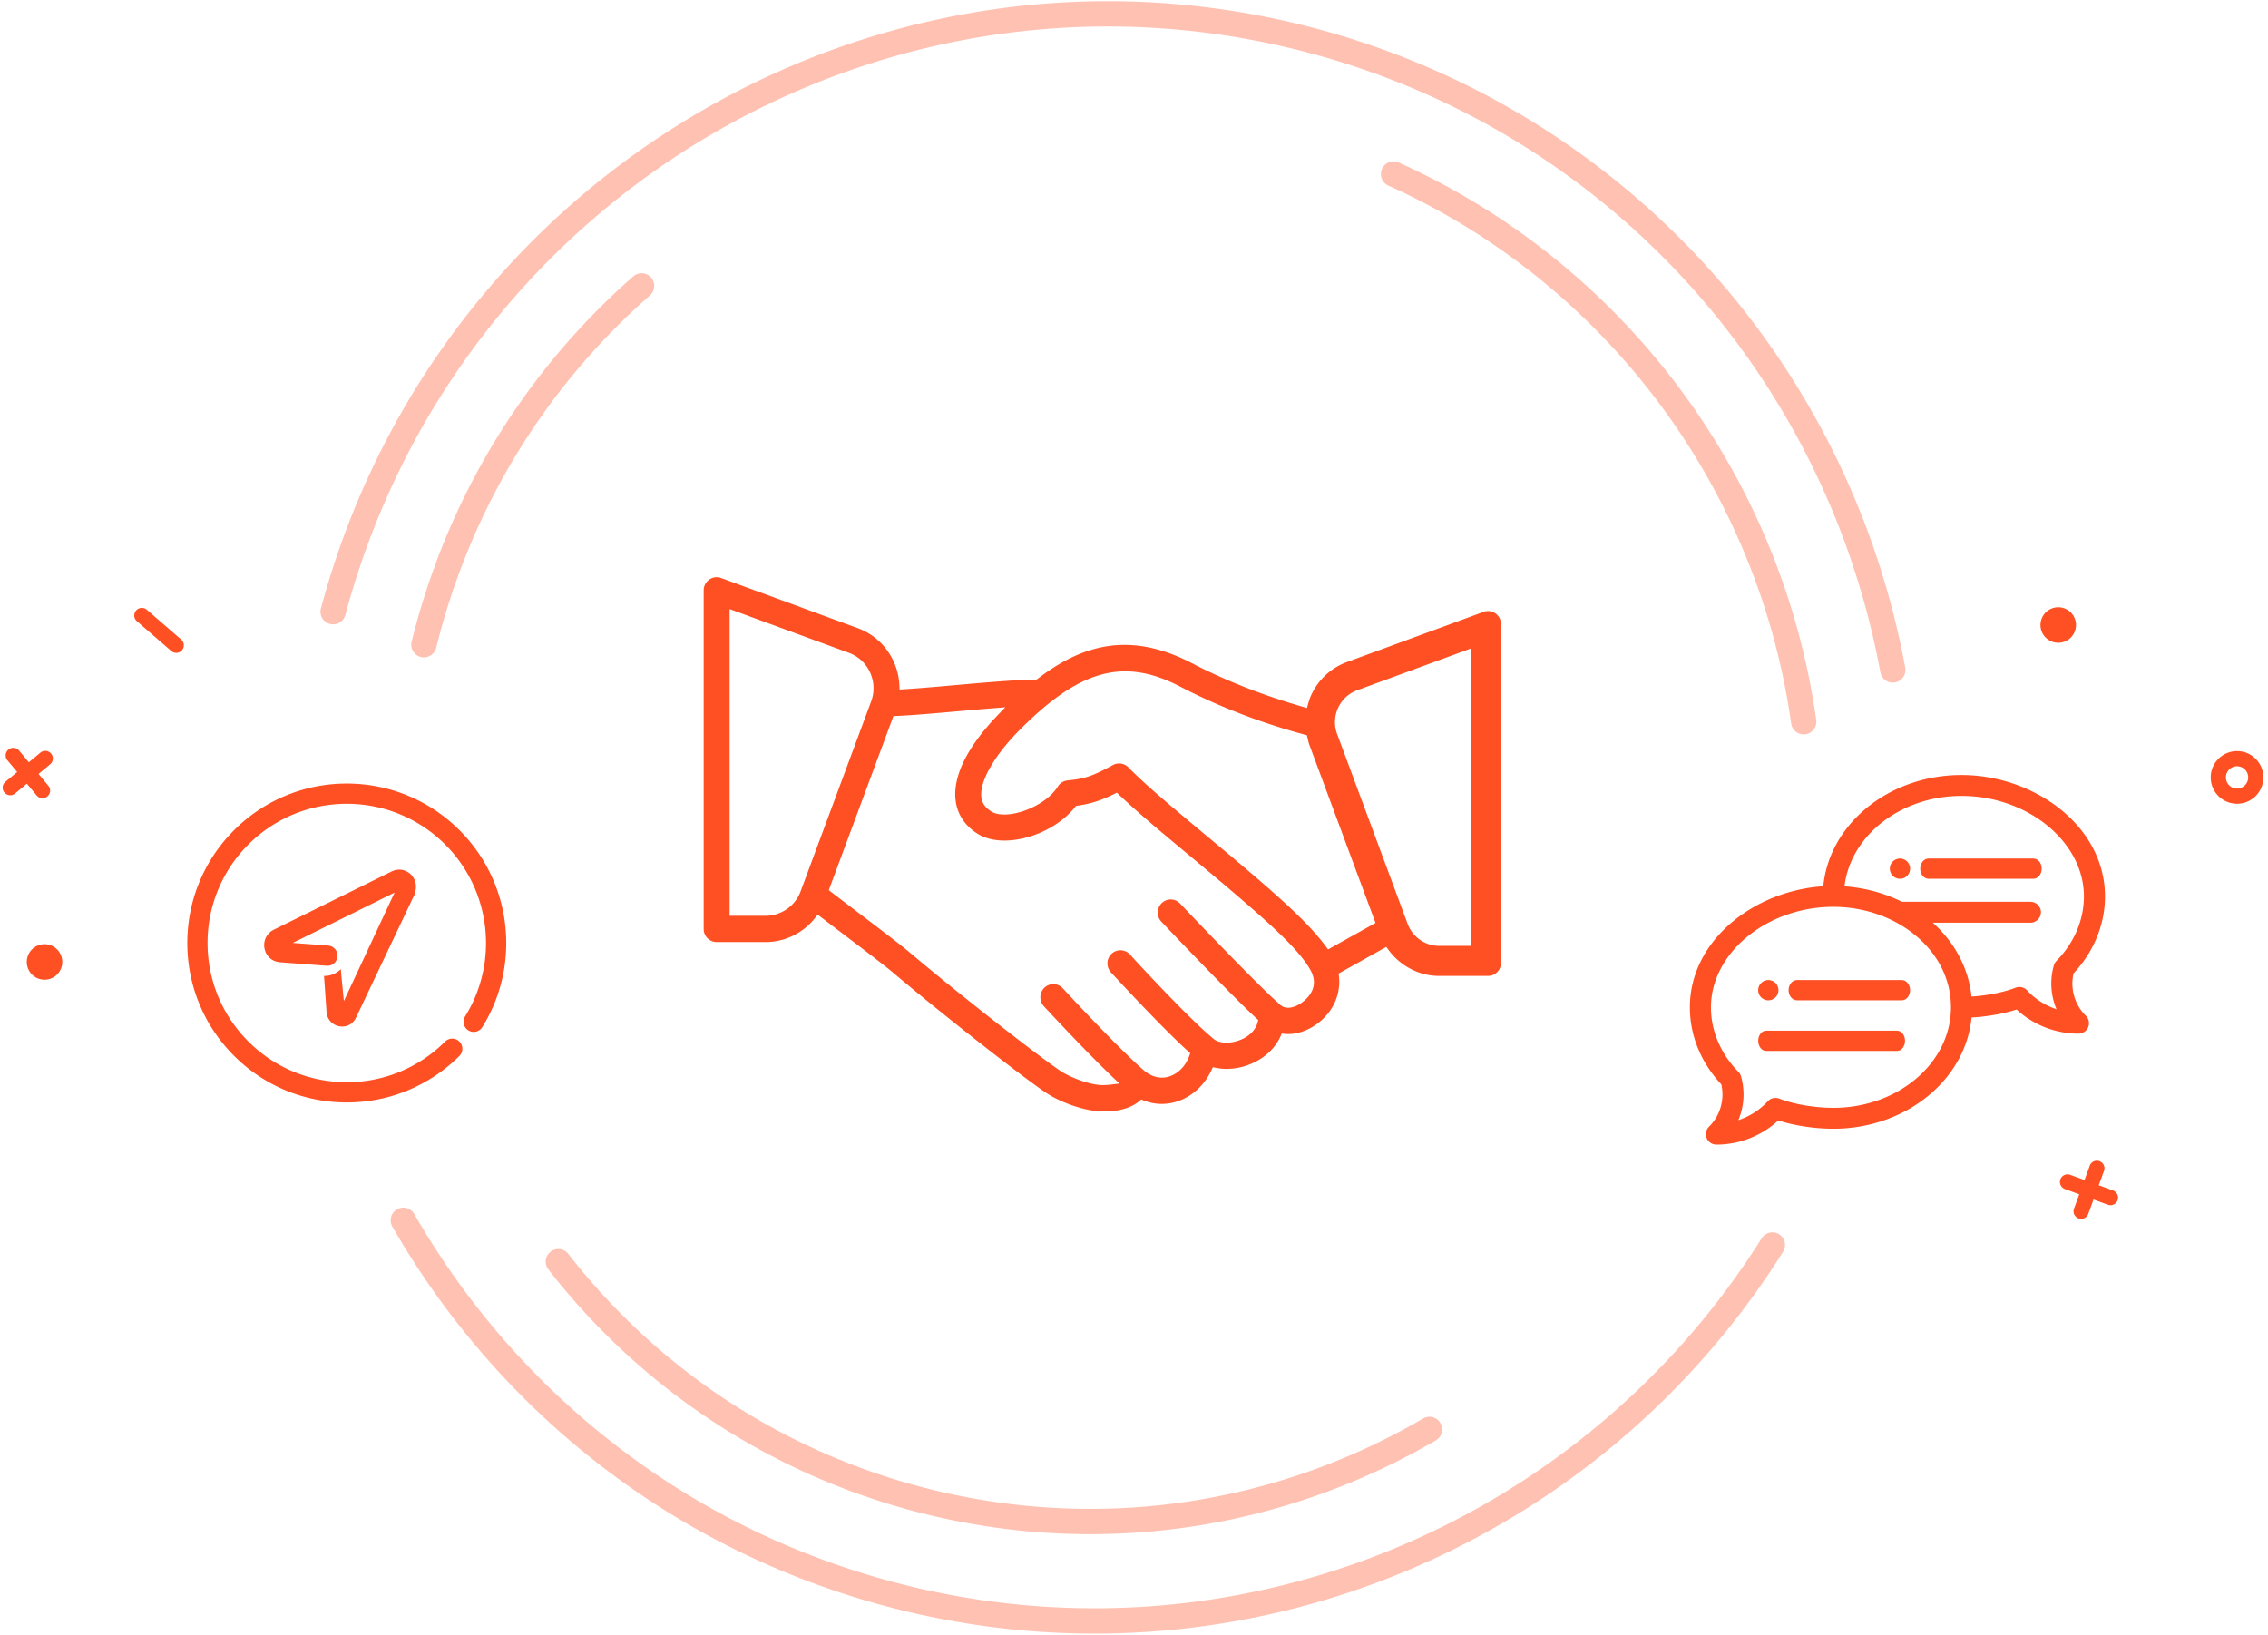 <svg xmlns="http://www.w3.org/2000/svg" width="448" height="323" viewBox="0 0 448 323"><g fill="none" fill-rule="evenodd" transform="translate(-1.297 .234)"><path fill="#FF5023" fill-rule="nonzero" d="M277.597 31.864c44.54 20.049 75.673 61.9 82.457 110.052a2.5 2.5 0 1 1-4.95.698c-6.546-46.46-36.592-86.85-79.56-106.19a2.5 2.5 0 1 1 2.053-4.56zM82.603 126.529c7.006-28.397 22.314-53.337 43.782-72.18a2.5 2.5 0 1 1 3.299 3.758c-20.706 18.173-35.467 42.223-42.227 69.62a2.5 2.5 0 0 1-4.854-1.198zm295.043 5.103a2.5 2.5 0 0 1-4.917.908C361.886 73.82 318.62 25.953 260.223 10.306c-82.95-22.227-168.336 27.43-190.707 110.92a2.5 2.5 0 1 1-4.83-1.293C87.771 33.78 175.892-17.467 261.516 5.476c60.282 16.152 104.94 65.56 116.13 126.156zM78.8 242.029a2.5 2.5 0 1 1 4.335-2.493 156.847 156.847 0 0 0 12.199 18.153c21.727 27.908 52.21 47.636 87.313 55.74 64.91 14.986 131.552-13.299 166.643-69.113a2.5 2.5 0 0 1 4.233 2.661c-36.213 57.6-104.996 86.793-172 71.324-36.234-8.365-67.708-28.735-90.135-57.54A161.847 161.847 0 0 1 78.8 242.029zm30.827 8.474a2.5 2.5 0 1 1 3.944-3.073c18.322 23.517 44.022 40.142 73.617 46.974 32.838 7.582 66.609 2.202 95.216-14.475a2.5 2.5 0 0 1 2.518 4.32c-29.695 17.311-64.767 22.898-98.858 15.027-30.725-7.093-57.417-24.36-76.437-48.773z" opacity=".35"></path><path fill="#FF5023" fill-rule="nonzero" d="M445.132 158.127a5.2 5.2 0 1 0-3.896-9.643 5.2 5.2 0 0 0 3.896 9.643zm-1.124-2.782a2.2 2.2 0 1 1-1.648-4.08 2.2 2.2 0 0 1 1.648 4.08z"></path><circle cx="10.096" cy="189.755" r="3.51" fill="#FF5023" fill-rule="nonzero" transform="scale(-1 1) rotate(22 0 137.817)"></circle><circle cx="407.866" cy="123.209" r="3.51" fill="#FF5023" fill-rule="nonzero" transform="scale(-1 1) rotate(22 0 -1975.079)"></circle><path fill="#FF5023" fill-rule="nonzero" d="M35.15 128.363a1.5 1.5 0 0 0 1.964-2.267l-6.835-5.92a1.5 1.5 0 0 0-1.964 2.267l6.835 5.92zM8.538 156.858a1.5 1.5 0 1 0 2.305-1.92l-5.78-6.94a1.5 1.5 0 0 0-2.305 1.92l5.78 6.94z"></path><path fill="#FF5023" fill-rule="nonzero" d="M11.23 150.69a1.5 1.5 0 0 0-1.92-2.304l-6.94 5.78a1.5 1.5 0 1 0 1.92 2.305l6.94-5.78zM410.215 231.79a1.5 1.5 0 0 0-1.03 2.818l8.478 3.1a1.5 1.5 0 0 0 1.03-2.818l-8.478-3.1z"></path><path fill="#FF5023" fill-rule="nonzero" d="M410.978 238.479a1.5 1.5 0 1 0 2.817 1.032l3.109-8.482a1.5 1.5 0 1 0-2.817-1.032l-3.11 8.482zM89.243 205.458a2 2 0 0 1 2.828 2.828c-12.302 12.302-32.247 12.302-44.548 0-12.302-12.3-12.302-32.245 0-44.548 12.3-12.3 32.246-12.3 44.548 0 10.406 10.41 12.164 26.556 4.495 38.89a2 2 0 1 1-3.397-2.112c6.692-10.763 5.158-24.863-3.926-33.95-10.74-10.738-28.153-10.738-38.891 0-10.74 10.74-10.74 28.153 0 38.892 10.738 10.74 28.15 10.74 38.89 0z"></path><path fill="#FF5023" fill-rule="nonzero" d="M65.303 192.513h.105c1.231 0 2.366-.506 3.223-1.339l.06.859.53 5.453 10.739-22.974a1.692 1.692 0 0 1 2.27-.833c.853.409 1.373 1.846.971 2.715l-11.558 24.317c-1.347 2.919-5.62 2.107-5.843-1.11l-.497-7.088z"></path><path stroke="#FF5023" stroke-linecap="round" stroke-linejoin="round" stroke-width="4" d="M81.344 175.488c.527-1.173-.635-2.39-1.75-1.839l-23.362 11.542c-1.226.605-.885 2.526.466 2.626l9.27.696"></path><path fill="#FF5023" fill-rule="nonzero" d="M291.922 186.578v-58.757l-22.56 8.281a6.607 6.607 0 0 0-3.753 3.487 6.699 6.699 0 0 0-.187 5.147l13.932 37.502c.964 2.596 3.458 4.34 6.205 4.34h6.363v-.75.75zm4.778-65.658a2.604 2.604 0 0 1 1.097 2.127v66.874c0 1.436-1.148 2.594-2.563 2.594h-9.675c-3.942 0-7.66-1.952-10.03-5.196l-.392-.536-9.419 5.26.058.497c.403 3.5-1.066 6.933-4.054 9.239-2.112 1.631-4.479 2.385-6.709 2.178l-.538-.05-.217.494c-.938 2.126-2.691 3.918-5.035 5.103-2.498 1.265-5.296 1.667-7.765 1.156l-.583-.12-.25.54c-1.212 2.625-3.28 4.727-5.767 5.834-2.506 1.115-5.2 1.172-7.72.174l-.42-.166-.343.293c-.729.622-1.598 1.09-2.587 1.42-1.498.503-2.83.63-4.741.63-3.301 0-8.098-1.665-11.092-3.65-4.061-2.693-19.602-14.758-30.047-23.585-1.37-1.16-3.697-2.958-8.338-6.484l-.086-.065-1.56-1.185a926.283 926.283 0 0 1-4.514-3.436l-.59-.452-.458.585c-2.37 3.03-6.002 4.835-9.827 4.835h-9.676c-1.415 0-2.562-1.158-2.562-2.594V116.36c0-.848.409-1.641 1.097-2.128.68-.482 1.559-.599 2.337-.31l27.007 9.915c3.16 1.158 5.673 3.492 7.081 6.575a12.72 12.72 0 0 1 1.141 4.774l.031.766.764-.048c2.459-.15 5.2-.376 10.09-.811 8.291-.738 12.394-1.042 15.989-1.114l.246-.004.196-.151c9.711-7.477 19.155-8.955 30.505-3.052 7.148 3.718 14.754 6.553 21.958 8.62l.72.207.21-.725.018-.066c.245-.847.382-1.257.588-1.709 1.408-3.083 3.921-5.416 7.081-6.575l27.005-9.914a2.514 2.514 0 0 1 2.34.31zm-137.258 54.892l13.932-37.506a7.44 7.44 0 0 0-.208-5.716 7.355 7.355 0 0 0-4.175-3.88l-22.561-8.28-1.009-.37v60.58h7.114c3.06 0 5.834-1.94 6.907-4.828zm94.902 22.526c1.023.874 2.827.435 4.274-.684 1.953-1.506 3.006-3.705 1.52-6.323-2.427-4.28-8.303-9.628-23.331-22.127-8.06-6.705-11.288-9.466-14.517-12.53l-.382-.361-.47.235c-2.53 1.267-4.527 1.933-7.29 2.335l-.292.043-.184.229c-4.666 5.793-14.279 8.43-19.272 5.276-2.544-1.604-4.036-3.895-4.35-6.657-.582-5.173 2.882-11.124 8.448-16.891l1.374-1.424-1.972.155c-2.197.173-4.553.374-7.607.645-6.292.56-9.306.8-12.02.919l-.497.022-12.767 34.372.434.338c1.23.954 2.571 1.976 5.553 4.236 5.951 4.513 8.628 6.575 10.2 7.906 10.382 8.775 25.803 20.724 29.569 23.223 2.162 1.435 6.054 2.803 8.282 2.803.576 0 1.192-.04 1.794-.113l1.573-.194-1.147-1.094c-3.974-3.786-9.178-9.21-13.775-14.177a2.616 2.616 0 0 1 .123-3.67 2.538 2.538 0 0 1 3.614.123 485.155 485.155 0 0 0 7.024 7.426c3.888 4.022 7.087 7.166 9.222 8.993 1.86 1.39 3.698 1.523 5.32.795 1.584-.706 2.836-2.15 3.448-3.926l.162-.47-.369-.332c-2.384-2.147-5.751-5.524-9.656-9.615a491.05 491.05 0 0 1-5.654-6.028 2.617 2.617 0 0 1 .154-3.67 2.54 2.54 0 0 1 3.616.155c5.265 5.78 13 13.783 16.216 16.4a.853.853 0 0 0 .132.144.83.83 0 0 0 .266.162.69.69 0 0 1-.193-.13c1.181 1.109 3.797 1.13 6.017.007 1.29-.654 2.424-1.75 2.79-3.208l.11-.433-.33-.302c-2.168-1.993-5.918-5.75-10.665-10.642a1112.77 1112.77 0 0 1-8.136-8.475 2.61 2.61 0 0 1 .077-3.67 2.532 2.532 0 0 1 3.615.078c8.737 9.198 17.413 18.038 19.566 19.782.057.08.095.128.165.194.08.074.143.116.218.15zm8.896-11.585l.392.53 9.374-5.235-13.086-35.226c-.095-.258-.154-.48-.272-1l-.005-.02a21.508 21.508 0 0 0-.092-.396l-.106-.43-.428-.115c-7.648-2.052-16.299-5.167-24.579-9.477-11.16-5.809-19.879-3.41-31.817 8.64-4.882 4.932-7.831 10.025-7.478 13.161.124 1.113.67 2.025 1.968 2.846 2.94 1.853 10.55-.774 13.146-4.932a2.561 2.561 0 0 1 1.911-1.196c3.54-.358 4.964-.876 8.986-3.051a2.554 2.554 0 0 1 3.016.454c3.165 3.195 6.724 6.265 15.89 13.89 13.934 11.59 19.555 16.662 23.18 21.557z"></path><g fill="#FF5023" fill-rule="nonzero"><path d="M376.599 169.329a2 2 0 1 0 .002 4.002 2 2 0 0 0-.002-4.002zM350.599 197.329a2 2 0 1 0-.002-4.002 2 2 0 0 0 .002 4.002z"></path><path stroke="#FF5023" d="M388.755 153.329c-14.242 0-25.932 9.715-26.836 21.953-13.564.673-26.32 10.35-26.32 23.438 0 5.47 2.188 10.77 6.17 14.969a9.451 9.451 0 0 1-2.543 8.968 1.554 1.554 0 0 0-.343 1.706c.245.584.822.966 1.462.966 4.512 0 8.86-1.75 12.09-4.835 3.148 1.061 7.255 1.704 11.008 1.704 14.24 0 25.929-9.712 26.835-21.947 3.313-.146 6.758-.751 9.484-1.67a17.55 17.55 0 0 0 12.09 4.835c.641 0 1.218-.382 1.462-.966a1.554 1.554 0 0 0-.343-1.706 9.451 9.451 0 0 1-2.542-8.968c3.982-4.2 6.17-9.5 6.17-14.969 0-13.6-13.738-23.478-27.844-23.478zm-25.312 65.739c-3.734 0-7.989-.725-10.84-1.847a1.594 1.594 0 0 0-1.752.397 14.306 14.306 0 0 1-7.1 4.169 12.537 12.537 0 0 0 .965-9.316 1.558 1.558 0 0 0-.387-.662c-3.59-3.657-5.566-8.306-5.566-13.089 0-11.03 11.302-20.348 24.68-20.348 12.632 0 23.73 8.692 23.73 20.348 0 11.22-10.645 20.348-23.73 20.348zm44.426-29.172a1.566 1.566 0 0 0-.387.662 12.537 12.537 0 0 0 .964 9.316 14.302 14.302 0 0 1-7.1-4.169 1.595 1.595 0 0 0-1.752-.397c-2.47.972-5.994 1.645-9.32 1.808-.463-5.92-3.447-11.482-8.549-15.613h20.636c.873 0 1.582-.7 1.582-1.565s-.709-1.566-1.582-1.566h-25.496c-3.592-1.808-7.624-2.863-11.774-3.084.909-10.513 11.175-18.829 23.664-18.829 13.378 0 24.68 9.318 24.68 20.348 0 4.783-1.977 9.432-5.566 13.09z"></path><path d="M376.955 193.329h-20.712c-.908 0-1.644.895-1.644 2s.736 2 1.644 2h20.712c.908 0 1.644-.895 1.644-2s-.736-2-1.644-2zM376.04 203.329h-25.882c-.861 0-1.56.895-1.56 2s.699 2 1.56 2h25.882c.86 0 1.559-.895 1.559-2s-.698-2-1.56-2zM402.955 169.329h-20.712c-.908 0-1.644.895-1.644 2s.736 2 1.644 2h20.712c.908 0 1.644-.895 1.644-2s-.736-2-1.644-2z"></path></g></g></svg>